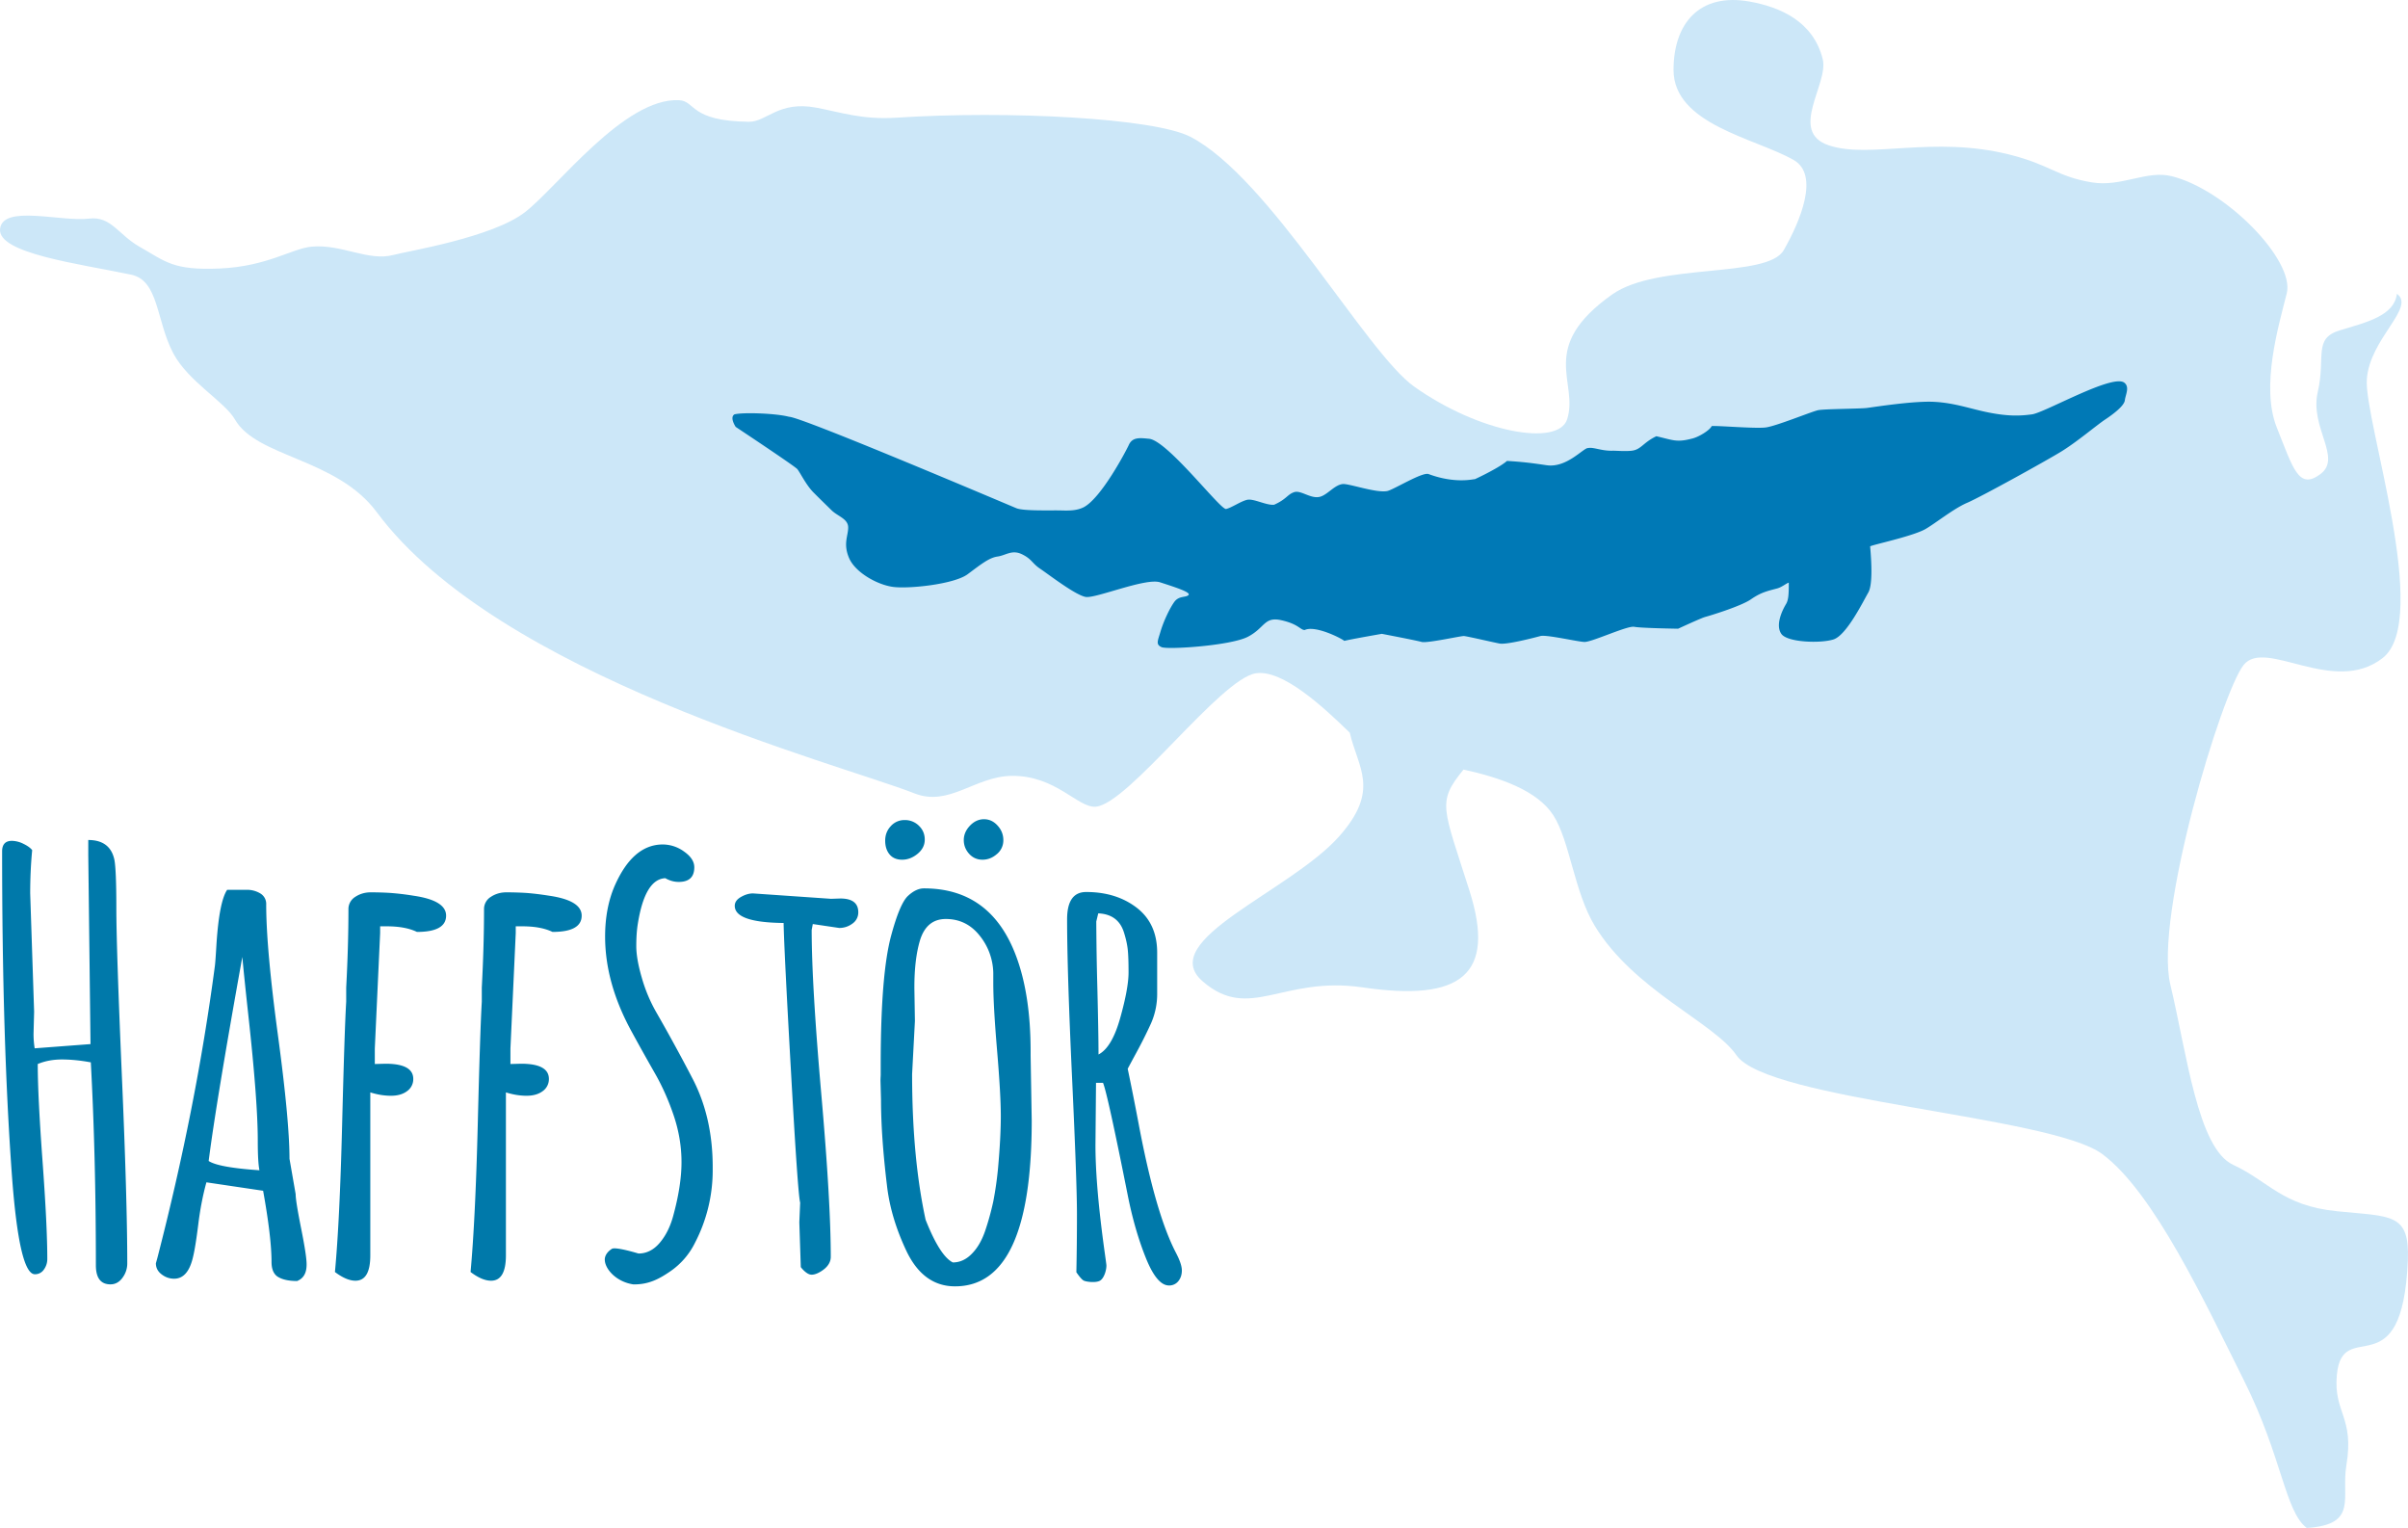 <svg xmlns="http://www.w3.org/2000/svg" viewBox="0 0 126.109 80"><g id="logo-HaffStoer"><path d="M122.384 63.417c-2.86-.285-3.574-1.571-5.433-2.429-1.859-.857-2.43-5.86-3.289-9.437-.856-3.573 2.694-15.304 3.838-16.733 1.145-1.43 4.708 1.638 7.28-.363 2.573-2.002-.972-12.44-.828-14.584.142-2.144 2.577-3.774 1.576-4.488-.143 1.143-1.544 1.479-2.974 1.908-1.429.428-.742 1.38-1.172 3.239-.428 1.859 1.287 3.431.144 4.289-1.144.857-1.43-.286-2.287-2.431-.858-2.144.09-5.318.521-7.033.428-1.714-3.164-5.414-6.022-6.129-1.318-.33-2.632.581-4.194.322-1.824-.303-2.157-.917-4.315-1.457-4.003-1-7.305.236-9.447-.479-2.146-.715 0-3.226-.325-4.516-.495-1.985-2.238-2.725-3.81-3.011-2.677-.487-4.003 1.178-4.003 3.574 0 2.859 4.289 3.574 6.292 4.718 1.37.784.336 3.219-.52 4.719-.859 1.502-6.612.638-8.991 2.325-3.932 2.788-1.722 4.59-2.355 6.538-.467 1.428-4.577.715-8.007-1.716-2.526-1.791-7.577-10.937-11.723-13.082-1.899-.982-9.572-1.378-15.379-1-1.805.117-2.895-.276-4.207-.523-1.988-.376-2.6.748-3.536.738-3.113-.035-2.779-1.086-3.656-1.13-2.859-.144-6.359 4.534-8.064 5.86-1.706 1.327-6.15 2.043-6.882 2.24-1.326.358-2.717-.577-4.302-.431-1.013.094-2.33 1.036-4.796 1.143-2.466.108-2.832-.358-4.219-1.144-1.093-.619-1.485-1.609-2.633-1.468-1.471.18-4.52-.748-4.663.538-.142 1.288 4.148 1.826 6.864 2.397 1.463.308 1.3 2.405 2.211 4.124.781 1.471 2.694 2.53 3.222 3.453 1.143 2.001 5.324 2.018 7.433 4.861 6.364 8.571 24.161 13.153 28.164 14.723 1.811.712 3.163-.895 5.083-.919 2.324-.028 3.47 1.692 4.408 1.614 1.717-.144 6.522-6.698 8.38-6.984 1.421-.219 3.592 1.818 4.92 3.109.424 1.848 1.613 2.99-.559 5.433-2.574 2.895-9.614 5.438-7.15 7.582 2.467 2.144 4.16-.296 8.388.322 5.161.755 6.986-.658 5.593-5.053-1.395-4.397-1.717-4.629-.322-6.344l.006-.009c1.937.425 3.874 1.102 4.706 2.396.867 1.35 1.088 4.004 2.168 5.786 2.047 3.377 6.236 5.055 7.421 6.776 1.63 2.37 16.431 3.165 19.147 5.166 2.717 2.002 5.432 7.864 7.434 11.866 2.002 4.003 2.145 6.861 3.288 7.719 2.717-.177 1.787-1.571 2.074-3.286.424-2.54-.68-2.741-.5-4.718.285-3.146 3.431.857 3.718-6.006.102-2.493-.859-2.285-3.718-2.573" fill="#cce7f8"/><path d="M106.421 21.694c-.691.097-1.32.092-2.269-.095-.948-.187-1.752-.499-2.844-.559-1.092-.059-3.148.272-3.549.321-.396.045-2.215.048-2.545.116-.333.07-2.188.834-2.745.904-.56.069-2.549-.106-2.827-.072-.089.205-.632.547-.984.643-.853.23-1.015.094-1.914-.112-.704.337-.796.704-1.293.759-.36.041-.807-.006-1.014 0-.567.015-.991-.201-1.266-.14-.225-.033-1.108 1.051-2.166.9-.59-.084-1.097-.168-2.082-.226-.478.423-2.054 1.131-1.677.949-.999.189-1.931-.074-2.429-.261-.321-.123-1.829.816-2.16.887-.575.122-2.022-.402-2.344-.364-.409.048-.745.506-1.125.647-.497.186-1.043-.346-1.408-.224-.365.122-.394.366-1.053.66-.41.043-1.086-.341-1.422-.256-.338.083-.806.413-1.092.478-.288.065-3.027-3.529-4.016-3.674-.508-.05-.89-.101-1.084.33-.119.264-1.434 2.779-2.366 3.256-.333.162-.67.181-1.169.165-.496-.015-1.96.041-2.345-.116-.386-.157-11.305-4.801-11.909-4.788-.695-.186-2.436-.241-2.861-.126-.266.162.067.656.067.656s3.066 2.032 3.229 2.211c.178.235.457.831.852 1.228.396.398.625.617.937.924.313.311.862.442.872.888.008.445-.277.858.047 1.613.321.753 1.467 1.398 2.295 1.512.828.113 3.206-.136 3.915-.663.708-.528 1.127-.865 1.566-.926.439-.063.751-.372 1.275-.121.524.252.529.474.948.754.42.28 1.869 1.403 2.401 1.483.536.08 3.135-1.013 3.886-.767.751.245 1.623.516 1.493.663-.131.147-.505.023-.752.371-.247.346-.559 1.017-.714 1.537-.145.493-.266.688.057.825.324.139 3.622-.078 4.517-.545.896-.464.843-1.069 1.753-.865.909.204.996.516 1.223.512.554-.262 1.926.439 2.075.569.263-.073 1.963-.369 1.963-.369s1.813.346 2.087.425c.302.076 2.091-.328 2.223-.31.298.042 1.496.325 1.856.393.362.073 1.822-.306 2.14-.393.317-.084 1.978.305 2.307.31.406.005 2.244-.862 2.605-.793.36.071 2.299.1 2.299.1s1.202-.557 1.414-.615c.214-.056 1.871-.558 2.397-.922.527-.366.857-.434 1.385-.574.239-.066.474-.269.599-.301.007.652-.028.929-.142 1.118-.234.39-.56 1.131-.242 1.571.318.441 2.048.501 2.727.284.675-.219 1.515-1.918 1.822-2.456.232-.404.171-1.578.096-2.42a2.57 2.57 0 0 1 .232-.073c.581-.159 2.134-.521 2.673-.834.54-.314 1.469-1.068 2.182-1.373.712-.305 4.071-2.162 4.899-2.667.829-.503 1.889-1.406 2.322-1.69.433-.287.997-.718 1.031-1.007.033-.289.265-.692-.027-.921-.613-.479-4.143 1.559-4.834 1.657" fill="#0079b6"/><path d="M6.415 66.901a1.24 1.24 0 0 0 .25-.742c0-2.199-.094-5.506-.287-9.926-.19-4.42-.285-7.312-.285-8.673s-.036-2.215-.103-2.547c-.147-.686-.602-1.032-1.367-1.032v.797l.117 9.889-2.924.221a4.688 4.688 0 0 1-.059-.78l.03-1.135-.206-6.195c0-.793.035-1.55.104-2.266-.089-.116-.241-.227-.457-.331a1.407 1.407 0 0 0-.603-.156c-.342 0-.514.184-.514.547 0 6.64.172 12.3.514 16.98.255 3.454.657 5.176 1.206 5.165a.551.551 0 0 0 .47-.249.925.925 0 0 0 .176-.545c0-1.158-.084-2.869-.25-5.137-.166-2.266-.25-3.957-.25-5.076.373-.156.793-.238 1.265-.238s.975.051 1.514.151c.176 3.254.265 6.795.265 10.622 0 .667.255 1.002.764 1.002.254 0 .465-.117.632-.347m4.511-6.113c.264-2.068.852-5.629 1.763-10.683.059.647.166 1.69.323 3.127.158 1.438.277 2.698.36 3.782.082 1.084.126 1.992.126 2.724s.029 1.243.087 1.536c-1.43-.097-2.317-.258-2.66-.486m3.624-6.62c-.407-3.012-.61-5.283-.61-6.814a.634.634 0 0 0-.309-.575 1.35 1.35 0 0 0-.721-.189h-1.014c-.273.401-.46 1.337-.558 2.808-.039.668-.068 1.07-.089 1.206-.655 4.956-1.661 10.046-3.012 15.276l-.074.265c0 .236.101.429.301.58.201.155.419.227.655.227.481 0 .809-.371.984-1.116.09-.362.182-.941.281-1.737.098-.794.24-1.525.425-2.193l2.97.441c.293 1.629.44 2.871.44 3.725 0 .39.118.657.352.793.237.138.565.208.986.208.333-.13.499-.413.499-.855v-.029c0-.295-.095-.917-.286-1.869-.19-.951-.287-1.549-.287-1.795l-.323-1.854c0-1.326-.203-3.493-.61-6.503m5.358-5.666h.353c.647 0 1.171.098 1.574.293 1.018 0 1.527-.285 1.527-.852 0-.531-.567-.879-1.706-1.044a13.76 13.76 0 0 0-1.278-.15 17.367 17.367 0 0 0-.962-.027c-.3 0-.57.078-.809.235a.75.75 0 0 0-.36.662c0 1.267-.04 2.629-.117 4.09v.736c-.061 1.021-.131 3.185-.215 6.497-.083 3.308-.207 5.863-.375 7.659.401.302.76.456 1.073.456.521 0 .779-.443.779-1.326v-8.534c.373.117.733.176 1.082.176s.628-.08.844-.242a.764.764 0 0 0 .324-.64c0-.529-.484-.795-1.456-.795l-.558.015v-.809l.279-6.047V48.5Zm7.099 0h.354c.647 0 1.171.098 1.572.293 1.02 0 1.529-.285 1.529-.852 0-.531-.567-.879-1.705-1.044-.5-.079-.926-.128-1.278-.15a17.41 17.41 0 0 0-.964-.027c-.296 0-.567.078-.807.235a.748.748 0 0 0-.36.662c0 1.267-.04 2.629-.117 4.09v.736c-.06 1.021-.131 3.185-.213 6.497-.084 3.308-.21 5.863-.375 7.659.4.302.758.456 1.074.456.518 0 .777-.443.777-1.326v-8.534c.374.117.734.176 1.081.176s.63-.08.846-.242a.767.767 0 0 0 .324-.64c0-.529-.486-.795-1.456-.795l-.558.015v-.809l.278-6.047V48.5Zm4.666 17.457c.004.478.59 1.159 1.503 1.292l.111-.002c.719-.015 1.246-.292 1.809-.678a3.9 3.9 0 0 0 1.298-1.496 8.223 8.223 0 0 0 .93-3.875c.012-1.754-.331-3.313-1.03-4.675a86.316 86.316 0 0 0-.972-1.823 86.91 86.91 0 0 0-.962-1.716 8.093 8.093 0 0 1-.744-1.774c-.195-.666-.294-1.223-.294-1.676s.027-.848.083-1.184c.249-1.55.729-2.339 1.437-2.37.227.13.462.195.701.195.545 0 .817-.255.817-.767 0-.297-.176-.569-.531-.82a1.907 1.907 0 0 0-1.118-.374c-1.046 0-1.884.721-2.517 2.158-.336.772-.505 1.664-.505 2.666 0 1.634.467 3.301 1.404 5.001.392.719.787 1.425 1.183 2.119.398.69.733 1.441 1.005 2.245.272.807.409 1.622.409 2.446s-.148 1.768-.442 2.838c-.153.553-.386 1.018-.702 1.388-.316.37-.687.556-1.11.556 0 0-1.189-.366-1.39-.246-.199.124-.376.324-.375.574m10.709.757c.237.091.586-.106.804-.286.215-.184.323-.392.323-.627 0-1.912-.166-4.767-.5-8.563-.332-3.798-.5-6.646-.5-8.551l.059-.309 1.382.205c.253 0 .484-.074.69-.225a.707.707 0 0 0 .31-.595c0-.483-.315-.722-.941-.722l-.485.016-4.087-.282c-.205 0-.415.062-.631.185-.217.124-.325.277-.325.465 0 .568.815.866 2.441.896h.117c.018.952.148 3.566.39 7.844.239 4.276.399 6.542.477 6.798l-.044 1.031.077 2.346s.206.284.443.375m5.74-23.487a1.034 1.034 0 0 0-.741-.294.953.953 0 0 0-.729.318c-.195.21-.293.463-.293.757s.074.535.228.721c.153.186.373.28.661.28s.559-.105.808-.31c.249-.205.375-.453.375-.742s-.103-.532-.31-.73m4.088 1.487a.924.924 0 0 0 .338-.726c0-.291-.1-.545-.302-.766-.2-.222-.437-.333-.712-.333s-.52.114-.735.338c-.215.228-.323.477-.323.75 0 .277.094.517.279.722.186.206.42.31.699.31s.53-.098.756-.296m-5.761 17.32c.126 1.138.47 2.296 1.028 3.473.588 1.226 1.435 1.841 2.542 1.841 2.678 0 4.015-2.89 4.015-8.669l-.058-3.414v-.22c0-1.982-.256-3.652-.765-5.003-.883-2.354-2.489-3.531-4.822-3.531-.275 0-.553.131-.838.396-.285.266-.579.962-.882 2.088-.361 1.336-.544 3.583-.544 6.742v.544c-.003.06-.011.209-.011.305l.027.991c0 1.254.101 2.74.308 4.456m1.44-10.357c0-.952.093-1.75.28-2.399.225-.775.68-1.163 1.367-1.163.714 0 1.302.286 1.764.861a3.21 3.21 0 0 1 .721 1.964v.531c0 .765.064 1.926.196 3.487.132 1.558.198 2.718.198 3.473s-.049 1.667-.145 2.736a17.99 17.99 0 0 1-.249 1.737c-.12.549-.265 1.071-.435 1.568-.173.494-.405.89-.699 1.181-.293.298-.623.444-.985.444-.449-.224-.926-.971-1.426-2.237-.469-2.168-.706-4.707-.706-7.623l.147-2.781-.029-1.78Zm10.981-2.84c.097.313.162.601.191.86.03.26.044.665.044 1.215s-.144 1.341-.434 2.377c-.289 1.034-.667 1.676-1.139 1.92 0-.707-.02-1.837-.058-3.392a159.924 159.924 0 0 1-.059-3.57l.103-.427c.705.031 1.156.371 1.352 1.017m-1.102 7.857c.155.363.59 2.345 1.307 5.945.237 1.177.545 2.248.933 3.215.387.967.792 1.449 1.213 1.449a.604.604 0 0 0 .492-.227c.123-.152.184-.339.184-.56s-.103-.529-.308-.92c-.716-1.373-1.367-3.626-1.955-6.754a147.328 147.328 0 0 0-.573-2.884c.03-.06.186-.351.471-.877a23.55 23.55 0 0 0 .75-1.501A3.81 3.81 0 0 0 60.602 52v-2.12c0-1.02-.357-1.802-1.072-2.354-.715-.548-1.598-.822-2.647-.822-.665 0-.998.474-.998 1.428 0 1.814.086 4.559.257 8.239.171 3.677.259 6.078.259 7.202s-.012 2.138-.031 3.039c0 0 .251.38.396.443.148.063.621.121.839 0 .219-.122.348-.571.338-.81-.011-.239-.573-3.624-.573-6.283l.029-3.267h.368Z" fill="#0079aa"/></g></svg>